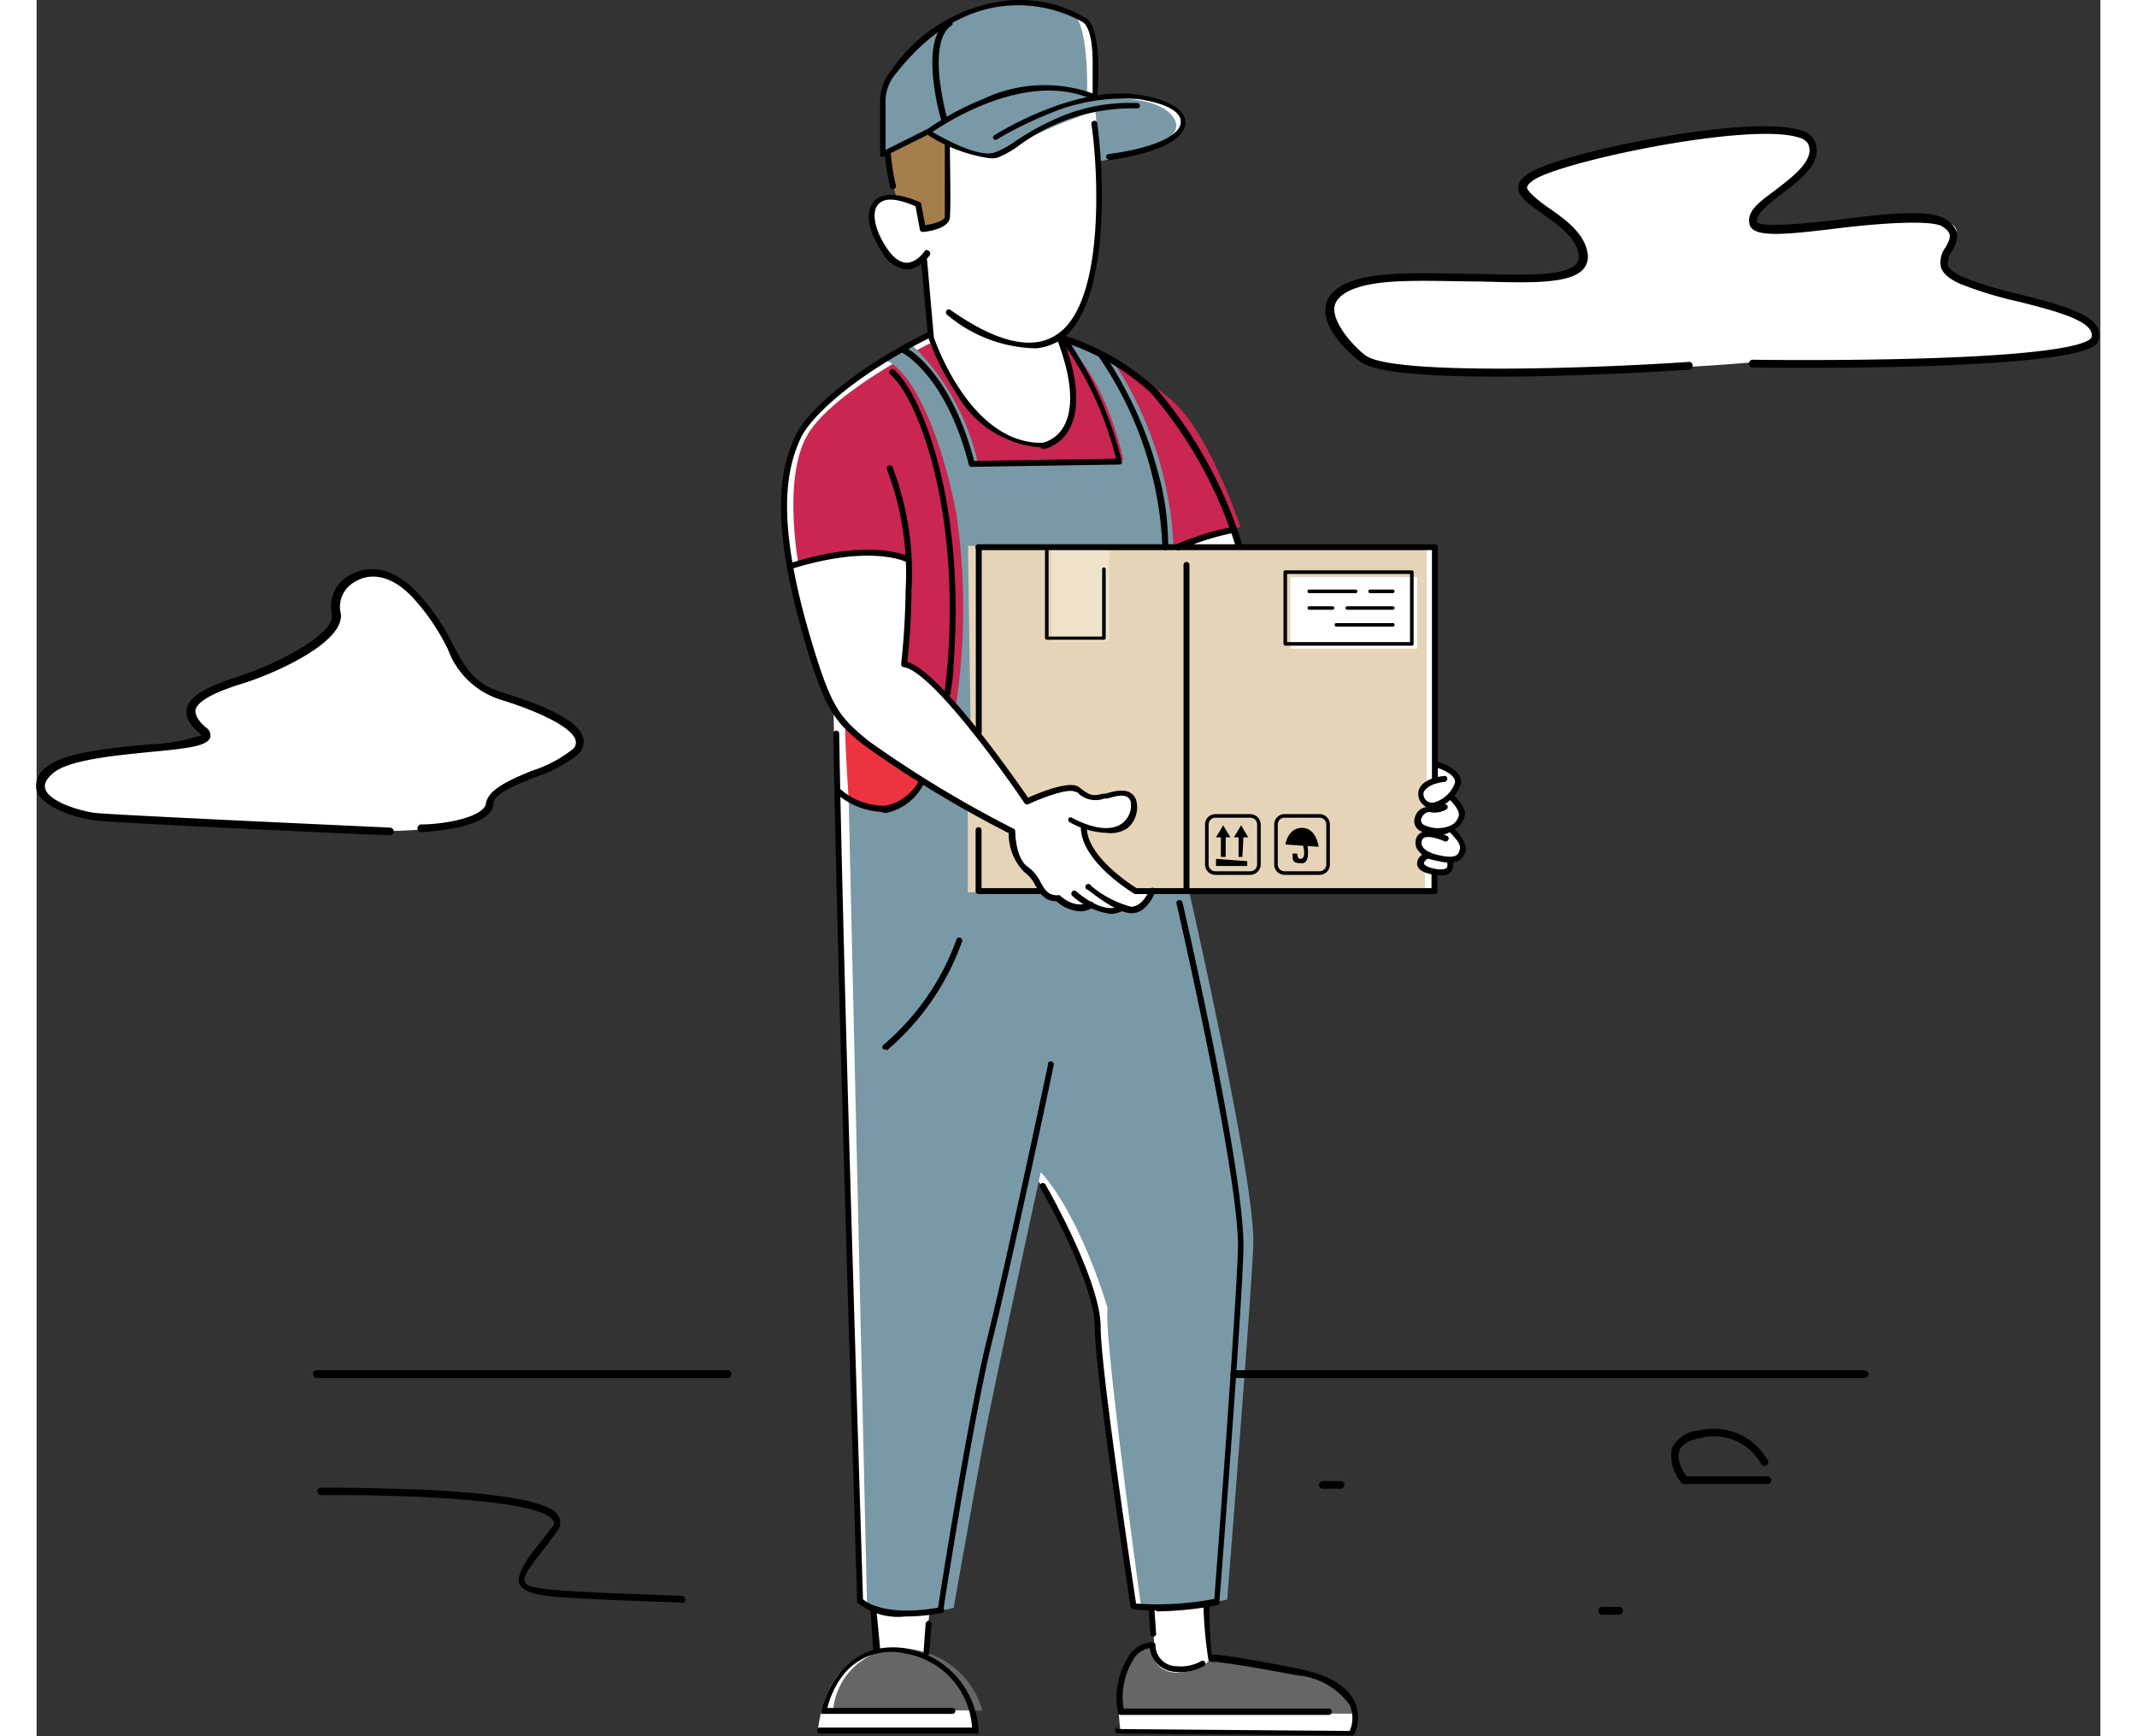 <svg xmlns="http://www.w3.org/2000/svg" viewBox="0 0 97.87 82.34" width="160" height="130"><rect x="0" y="0" width="97.87" height="82.34" fill="#333333" stroke="none"/><defs><style>.cls-1{fill:#fff}.cls-1,.cls-2,.cls-6{fill-rule:evenodd}.cls-6{fill:#7a99a6}</style></defs><g id="Layer_2" data-name="Layer 2"><g id="Layer_1-2" data-name="Layer 1"><path class="cls-1" d="M81.67 17.16a124.85 124.85 0 01-17 .29 3.48 3.48 0 01-3.06-1.74c-1.17-1.9 1.31-2.33 2.47-2.48s7.29.15 8.6-.29.73-1.6-.73-2.62-1.95-1.6-.62-2.19S80.36 5.8 83 6.24s.6 2.17-.57 3-1.76 1.83.57 1.68 5.68-.87 7.43-.44-.88 1.9.43 2.63 7.14 1.6 6.85 2.76-4.71 1.44-16.04 1.29z"/><path class="cls-2" d="M69.19 17.86c-3.66 0-5.83-.24-6.45-.73-.46-.36-1.93-1.63-1.57-2.78.26-.8 1.34-1.26 3.22-1.36 1.38-.07 2.8 0 4 0 2.21.06 4.12.11 4.62-.47a.58.58 0 00.11-.51c-.15-.78-1-1.36-1.71-1.87s-1.17-.81-1.14-1.27c0-.28.23-.51.67-.75 1.88-1 10.41-2.72 12.75-1.93a1 1 0 01.62.47c.46 1-.61 1.82-1.56 2.54-.61.47-1.25 1-1.17 1.31s2.44.08 3.85-.09c2.14-.27 4.36-.54 5.14 0s.48 1.09.26 1.5a.94.94 0 00-.19.66c.07.19.31.38.73.57a18.89 18.89 0 002.72.82c2 .52 4 1 3.7 2.13-.07.31-.25 1-8.41 1.27-4 .12-7.94.06-8 .06a.19.19 0 01-.18-.19.18.18 0 01.18-.18s4 .06 8-.06c7.5-.22 8-.86 8.07-1 .19-.77-1.74-1.26-3.44-1.69a18.34 18.34 0 01-2.77-.84c-.54-.24-.83-.49-.93-.79a1.17 1.17 0 01.21-.94c.23-.41.37-.68-.15-1s-2.91-.16-4.89.08c-2.61.32-4.1.47-4.25-.19s.54-1.09 1.31-1.68 1.83-1.4 1.46-2.14a.68.68 0 00-.41-.28C81.41 5.79 73 7.5 71.16 8.44c-.3.17-.47.32-.48.46s.5.6 1 .94c.75.52 1.69 1.18 1.86 2.11a.91.91 0 01-.18.8c-.61.72-2.51.67-4.9.6-1.25 0-2.66-.07-4 0-1.69.09-2.69.48-2.89 1.11s.63 1.75 1.44 2.39c1.33 1 11.55.58 15.38.31a.19.19 0 010 .37s-3.5.24-7.13.31c-.75.02-1.43.02-2.07.02z"/><path class="cls-1" d="M16.75 39.41s-11.94-.29-13.83-.58S-.94 37.26 1 36.35s7.29-1 7-1.46-1.74-1.45.59-2.33 5.53-2.18 5.53-3.05c0-1.76.94-2.73 2.48-2.19 2.47.87 2.91 4.52 4.8 5.39s5.1 1.6 4.23 2.91-3.93 1.17-4.08 2.48-4.8 1.31-4.8 1.31z"/><path class="cls-2" d="M16.77 39.61c-.54 0-13.11-.58-14-.7C2 38.82.28 38.33 0 37.49a1.06 1.06 0 01.49-1.12c.79-.67 2.88-.88 4.72-1.06a9.26 9.26 0 002.61-.44.28.28 0 00-.08-.09c-.49-.4-.7-.78-.62-1.16.11-.57.82-1 2.31-1.49 2.09-.66 4.83-2.13 4.56-3.05a1.69 1.69 0 01.89-1.82c1-.55 2.14-.25 3.16.83a10.53 10.53 0 011.72 2.51c.57 1.07 1 1.83 2.29 2.23S25.67 34 25.92 35a.8.8 0 01-.26.79 6.46 6.46 0 01-2 1.06c-.92.37-2 .79-2 1.28s-.67.91-1.82 1.14a14.24 14.24 0 01-1.63.2.19.19 0 010-.37c1.16 0 3-.35 3.1-1s1.08-1.1 2.19-1.55a6.18 6.18 0 001.9-1 .41.41 0 00.16-.44c-.14-.57-1.56-1.31-3.56-1.93a3.91 3.91 0 01-2.5-2.4 10.36 10.36 0 00-1.67-2.45c-1.28-1.35-2.32-1-2.71-.75a1.35 1.35 0 00-.72 1.4c.41 1.38-3 2.95-4.8 3.49-1.29.41-2 .82-2.07 1.22 0 .23.13.5.5.81a.46.46 0 01.21.46c-.13.42-1 .53-2.93.71-1.7.17-3.82.38-4.53 1-.31.26-.44.51-.37.73.15.6 1.59 1.05 2.35 1.15.92.11 13.88.69 14 .7a.19.19 0 01.18.19.18.18 0 01-.18.17"/><path class="cls-1" d="M67.72 40.16a1.67 1.67 0 00-.56-.79s.9-.57-.23-1.59c0 0 .79-.45.45-.9a2.71 2.71 0 00-1.09-.66l.07-10.33H57s-2.18-7.89-7.84-9.62l-.69-.22c2.65-2 1.88-8.56 1.88-8.56s4.47-.51 4-1.87-4.19-1-4.19-1a12.1 12.1 0 00-.16-3.3c-.39-.68-3.33-1.81-5.71-.79A9.38 9.38 0 0040.21 4c-.11.34-.11 3.28-.11 3.28l.23-.11a14 14 0 00.45 2.15c-1.36-.34-1.47 1.36-.57 2.6a1.25 1.25 0 001.93.34l.3 3.5-.88.47a18 18 0 00-4.87 3.51c-1.81 2.15-1.13 6.23-.9 7.59a27.41 27.41 0 002 6.34l.11 5 .6 20 .35 12.77.12 4.4.68.34.06 2.1s-2.26.34-2.66 3.79h7.35a3.73 3.73 0 00-2.27-3.58l.22-2.12s.59-.06.55-.24l1.1-6.45 1-5.31 2-9.14a24.42 24.42 0 013.28 7S50 63 52 76.18h.88L53 78h-.1c-2.16.56-1.48 4.19-1.48 4.19h11a2 2 0 00-.69-2.19c-1.13-.91-6.12-1.48-6.12-1.48L55.42 76H56s.93-8.72 1.14-16.65C57.2 54.89 54 42.2 54 42.2h12.25v-.86c.32 0 .86 0 .78-.61-.03 0 .81-.11.69-.57z"/><path d="M38.38 34.47c-.11-.1.13 3.43.13 3.43A2.45 2.45 0 0042 37a43.18 43.18 0 01-3.62-2.53z" fill="#ed3340" fill-rule="evenodd"/><path d="M36.14 26.8s-.8-4.19.45-6.23 5.78-4.29 5.78-4.29 2.37 5.08 5 4.74c0 0 3 .46 1.13-5 0 0 3.85 1.47 5.55 3.17S57.09 25 57.09 25s-2.55.53-3.43 1.4-8.6 8.72-8.6 8.72-2.64-3.5-3.89-3.61a34.6 34.6 0 00.12-4.87c-.23-.35-2.83-.64-5.15.16z" fill="#c92652" fill-rule="evenodd"/><path d="M40.81 9.38a7.56 7.56 0 01-.45-2.15l2.78-1.53a34.7 34.7 0 010 4.81 3 3 0 01-1.14.34l-.17-1.19z" fill="#a67d4c" fill-rule="evenodd"/><path class="cls-6" d="M40.13 7.34l2.15-1.08s2.38 1.54 3.4 1a26.59 26.59 0 014.53-2l.22 2.38S54.53 7 54 5.74s-3.4-1.14-4.19-1c0 0 .15-3.58-.68-4.08A5.92 5.92 0 0045 .35C43.3.89 40.36 3 40.13 4.63a8.67 8.67 0 000 2.71zm-.75 68.75l-.87-38.19A2.46 2.46 0 0042 37l3.74 2.27L47 42.31l.65-.08a.93.93 0 00.82.31A1.3 1.3 0 0050 43s2.38.68 2.95-.68l1.69-.11s3.06 13.37 3.06 16.65c0 1.47-1.24 17-1.24 17s-2.95.68-4.08.34c0 0-1.81-13-1.59-14.16 0 0-1.24-4.3-3.17-6.45 0 0-2.21 10.13-2.66 12.51s-1.47 8.15-1.47 8.15-2.49.75-4.11-.16z"/><path d="M37.78 81.05l7.07.08A4 4 0 0041 78.19a3.19 3.19 0 00-3.22 2.86zm13.57.22h11.09s.46-2.06-6.81-2.59c0 0-.29.61-1.45.63a1.15 1.15 0 01-1.31-1.22s-1.87.12-1.52 3.18z" fill="#666" fill-rule="evenodd"/><path class="cls-6" d="M43.61 33.37a31.1 31.1 0 000-9.06c-.79-4-2.15-6.8-3.39-7.24l1.28-.73a11.27 11.27 0 013.13 5.59l6.91-.11s-.71-3.5-2.45-5.2l-.38-.62 2.26 1a17.38 17.38 0 012.94 8.83l-8.26 10z"/><path d="M44.29 34.24l-.12-8.35h21.75v11.22a.65.65 0 00.23 1.13s-.68.34-.68.56.34.57.34.57l.14.17s-.82.4 0 1a.38.38 0 00-.11.68v1.13H52.1s-2.43-1.64-2.43-3.11c0 0 1.36.45 2-.11s.34-1.81-.34-1.59-1.36.34-1.59.11a.92.92 0 00-.9-.33l-1.82.56zm-.13 4.08v4l3.52-.11a6.83 6.83 0 00-.46-.68 2.55 2.55 0 01-1-2.15z" fill="#e5d4b8" fill-rule="evenodd"/><path fill="#f0e3cc" d="M48.14 26.01h2.72v4.41h-2.72z"/><path fill="#fff" d="M59.46 27.37h6.01v3.39h-6.01z"/><path class="cls-2" d="M41.22 76.66a3.11 3.11 0 01-2.31-.66.12.12 0 010-.09c0-.28-.9-28.13-1.13-41.11a.15.15 0 01.14-.15.14.14 0 01.14.14c.22 12.71 1.09 39.65 1.13 41.05.35.33 1.51.79 3.69.38a.13.13 0 01.16.11.13.13 0 01-.11.16 8.51 8.51 0 01-1.71.17z"/><path class="cls-2" d="M42.86 76.49a.15.15 0 01-.12-.17c0-.09 1.43-9.22 2.33-12.81s2.87-12.92 2.89-13a.14.14 0 11.27 0c0 .1-2 9.45-2.89 13S43 76.28 43 76.37a.14.14 0 01-.14.12zm-3.05 1.81a.13.13 0 01-.14-.13l-.13-1.87a.14.14 0 11.28 0l.18 1.85a.14.14 0 01-.13.15zm2.38.23a.15.15 0 01-.13-.16l.1-1.37a.15.15 0 01.15-.13.15.15 0 01.13.16l-.11 1.39a.15.15 0 01-.14.11zm7.29-35.31a1.83 1.83 0 01-1.12-.48c-.58 0-.78-.39-1-.75a1.65 1.65 0 00-.52-.63 2.58 2.58 0 01-.74-1.85 52.94 52.94 0 01-6.85-4.16c-1.26-1-1.74-1.52-2.54-4-2-6.4-1.51-9-.73-10.68.51-1.11 2.68-3.12 6.24-4.89a.14.14 0 01.19.06.15.15 0 01-.07.19c-3.49 1.74-5.61 3.69-6.11 4.76-.73 1.61-1.23 4.14.77 10.44.78 2.45 1.21 2.88 2.44 3.9a53.46 53.46 0 006.89 4.17.13.13 0 01.08.13s0 1.29.61 1.69a1.88 1.88 0 01.6.74c.2.34.34.6.8.6a.14.14 0 01.1 0s.72.71 1.41.31a.15.15 0 01.19.06.13.13 0 010 .19 1.12 1.12 0 01-.64.2z"/><path class="cls-2" d="M44.51 82.21h-7.36a.14.14 0 010-.28h7.21a3.8 3.8 0 00-3.21-3.52 2.89 2.89 0 00-3 1.16A4.26 4.26 0 0037.5 81h5.93a.14.14 0 110 .28h-6.22a.11.11 0 010-.11s.67-3.47 4-3a4.17 4.17 0 013.46 3.94.14.14 0 01-.14.14zm6.42-38.87a3.37 3.37 0 01-1.82-.86.14.14 0 010-.2.13.13 0 01.2 0s1.29 1.16 2.1.66a.14.14 0 01.19 0 .14.14 0 010 .19 1.16 1.16 0 01-.67.21zm1.22-.94h-.07c-.1-.06-2.56-1.53-2.56-3.18a.14.14 0 11.28 0c0 1.49 2.4 2.92 2.42 2.94a.13.13 0 01.05.19.12.12 0 01-.12.05z"/><path class="cls-2" d="M51.93 43.31c-.73 0-2-1.07-2.08-1.11A.14.14 0 1150 42a4.78 4.78 0 001.9 1c.57 0 .88-.8.88-.81a.14.14 0 01.18-.08.13.13 0 01.09.18s-.36 1.02-1.12 1.02zm-1.18-3.81A3.86 3.86 0 0149 39a.15.15 0 01-.06-.2.14.14 0 01.19 0c1.08.56 1.94.62 2.42.19a1.07 1.07 0 00.33-1c-.15-.36-.55-.28-1.11-.12h-.14a1.18 1.18 0 01-1.29-.31h-.08c-.26-.2-1.46.22-2.23.58a.14.14 0 01-.18-.05c-1.17-1.74-4.48-6.28-5.73-6.45a.14.14 0 01-.12-.16s.19-1.57.21-3.48a13.85 13.85 0 00-.88-5.73.14.14 0 01.26-.12 14.07 14.07 0 01.9 5.85 32.36 32.36 0 01-.2 3.39c1.61.49 5.17 5.63 5.73 6.44.5-.23 2-.84 2.41-.5l.08.06c.39.29.53.4 1.05.25h.13c.48-.14 1.2-.34 1.45.29a1.3 1.3 0 01-.4 1.34 1.43 1.43 0 01-.99.23z"/><path class="cls-2" d="M44.54 26v8.71a.14.14 0 10.28 0V26h.06zm3.13 16.4h-3a.14.14 0 01-.14-.14v-2.89a.14.14 0 01.28 0v2.75h2.85a.14.14 0 110 .28zm18.64 0H52.15a.14.14 0 010-.28h14v-.74a.14.14 0 11.28 0v.88a.14.14 0 01-.12.14z"/><path class="cls-2" d="M66.31 37.16a.14.14 0 01-.14-.14V26.09H44.66a.14.14 0 010-.28h21.65a.14.14 0 01.14.14V37a.14.14 0 01-.14.16zM35.73 27a.14.14 0 01-.13-.1.13.13 0 01.09-.18c3.46-1.09 5.21-.53 5.67-.33a.14.14 0 01.07.18.15.15 0 01-.19.08c-.3-.14-2-.75-5.47.34z"/><path class="cls-2" d="M54.53 42.29a.15.15 0 01-.14-.15V26.79a.14.14 0 11.28 0v15.35a.15.15 0 01-.14.15zm11.67-3.95a.6.6 0 01-.44-.17.68.68 0 01-.21-.71c.12-.35.56-.59 1.2-.66a.13.13 0 01.15.12.15.15 0 01-.12.16c-.61.06-.9.29-1 .48a.41.41 0 00.57.47 1.48 1.48 0 00.91-.9c.08-.38-.65-.67-.92-.74a.15.15 0 01-.1-.17.14.14 0 01.18-.1c.05 0 1.26.35 1.12 1.07a1.8 1.8 0 01-1.11 1.11.93.93 0 01-.23.04z"/><path class="cls-2" d="M66.51 39.62a2.1 2.1 0 01-.82-.18.53.53 0 01-.32-.7.64.64 0 01.72-.46.79.79 0 00.59-.1.14.14 0 01.2 0 .14.14 0 010 .19 1.11 1.11 0 01-.83.14c-.15 0-.31.12-.37.28a.25.25 0 00.15.35 1.52 1.52 0 001.25 0 .7.7 0 00.37-.49c0-.08 0-.3-.49-.78a.14.14 0 01.2-.2c.44.43.63.77.57 1a1 1 0 01-.52.68 1.43 1.43 0 01-.7.27z"/><path class="cls-2" d="M67 40.91a2.87 2.87 0 01-.65-.1 1.25 1.25 0 01-.9-.57.64.64 0 010-.54c.13-.25.48-.47 1.43-.06a.13.13 0 01.07.18.14.14 0 01-.18.08c-.58-.25-1-.27-1.06-.07a.31.31 0 000 .29c.06.12.23.3.71.42.91.22 1 0 1.07-.25s-.16-.49-.49-.84a.15.15 0 010-.2.14.14 0 01.2 0c.26.27.67.78.56 1.12a.71.71 0 01-.76.54z"/><path class="cls-2" d="M66.59 41.51h-.19c-.55-.08-.84-.22-.92-.45a.47.47 0 01.16-.47.48.48 0 01.45-.14.14.14 0 010 .28.2.2 0 00-.21.06.23.23 0 00-.09.18s.09.18.69.26c.14 0 .31 0 .39-.07a.35.35 0 000-.31.16.16 0 01.09-.18.15.15 0 01.18.09.69.69 0 01-.07.59.57.57 0 01-.48.16zM43.18 33a.14.14 0 01-.12-.16c.05-.43.1-.89.14-1.37.59-7.56-1.48-12.66-2.71-13.71a.14.14 0 11.18-.22c1.27 1.09 3.41 6.29 2.81 14 0 .49-.09.95-.14 1.39a.14.14 0 01-.16.07zM40 38.5a3.5 3.5 0 01-2.1-.89.14.14 0 010-.2.13.13 0 01.2 0 3.14 3.14 0 002.17.8A2.33 2.33 0 0041.86 37a.15.15 0 01.2 0 .14.14 0 010 .19 2.57 2.57 0 01-1.81 1.37zm.26 11.26a.16.16 0 01-.11 0 .14.14 0 010-.2 11.78 11.78 0 003.47-5 .13.13 0 01.17-.09.14.14 0 01.1.18 12.12 12.12 0 01-3.56 5.16.16.16 0 01-.07-.05zM53 76.19l.09 1.28a.14.14 0 01-.13.15.14.14 0 01-.14-.13l-.1-1.3zm8.28 5.14h-9.86a.13.13 0 01-.14-.13 3.64 3.64 0 01.64-2.84 1.44 1.44 0 011-.48.14.14 0 01.14.14 1 1 0 001 1 2 2 0 001.13-.22.14.14 0 01.2 0 .13.13 0 010 .19 2.13 2.13 0 01-1.31.3 1.28 1.28 0 01-1.29-1.13 1.19 1.19 0 00-.67.38 3.36 3.36 0 00-.57 2.49h9.73a.14.14 0 01.14.14.15.15 0 01-.14.16z"/><path class="cls-2" d="M51.27 82l11 .09a1.53 1.53 0 000-1.23 3.41 3.41 0 00-2.53-1.41c-2.42-.47-3.37-.58-3.78-.63-.25 0-.32 0-.39-.1a20.45 20.45 0 01-.24-2.72 1.4 1.4 0 00.28-.06c0 .82.07 2.39.12 2.53h.23c.41.05 1.37.17 3.8.65 1.44.28 2.36.8 2.73 1.56a1.83 1.83 0 010 1.56.11.11 0 01-.09.07l-11.11-.1a.14.14 0 010-.28z"/><path class="cls-2" d="M53.11 76.38a10.74 10.74 0 01-1.11-.06.15.15 0 01-.12-.12c-.07-.46-1.7-11.14-1.7-13.27s-2.56-6.57-2.59-6.61a.15.15 0 01.06-.2.15.15 0 01.19.05c.11.19 2.62 4.59 2.62 6.76 0 2 1.51 12 1.68 13.12a14.53 14.53 0 003.71-.22c.1-1.26 1-13.23 1.12-16.53S54.09 43 54.06 42.86a.13.13 0 01.11-.17.15.15 0 01.17.1c.12.53 3 13 2.89 16.52S56.1 75.83 56.09 76a.15.15 0 01-.11.13 16.17 16.17 0 01-2.87.29m-5.71-59.9a6.72 6.72 0 01-4.22-1.59.14.14 0 01.16-.23c2.17 1.53 3.87 1.93 5 1.19 2.48-1.54 1.93-8.49 1.68-10a.14.14 0 01.12-.16.13.13 0 01.16.11 26.86 26.86 0 01.15 5.27c-.21 2.51-.82 4.36-2 5.08a2.7 2.7 0 01-1.05.33zm-6.93-7.66a.15.15 0 00.17.1.13.13 0 00.11-.17 9.94 9.94 0 01-.25-1.61l-.28.05a11.42 11.42 0 00.25 1.63z"/><path class="cls-2" d="M43.07 6.82v3.45c0 .2-.53.35-.93.41l-.19-1a.12.12 0 00-.08-.1c-1.35-.57-1.93-.32-2.19 0-.4.49-.23 1.44.44 2.41a1.45 1.45 0 001.16.79h.08a1.56 1.56 0 001-.69.14.14 0 00-.05-.19.13.13 0 00-.19 0s-.36.55-.85.56c-.31 0-.63-.22-.93-.66-.58-.85-.76-1.7-.45-2.08s.9-.31 1.79.06l.2 1.07A.15.15 0 0042 11c.21 0 1.26-.15 1.31-.68s0-2.79 0-3.44zm7.77.74a.12.12 0 01-.12-.11.12.12 0 01.11-.14c2.53-.35 3.43-1 3.43-1.53s-.79-.89-2-1.08a9.14 9.14 0 00-4.45.78 17.06 17.06 0 00-2.25 1.12.12.12 0 01-.17 0 .12.12 0 010-.17c.16-.1 3.8-2.39 6.85-1.94 1.41.21 2.25.71 2.24 1.33 0 .8-1.37 1.46-3.65 1.78z"/><path class="cls-2" d="M45.1 7.49a7.35 7.35 0 01-2.82-1.08.13.13 0 010-.17.14.14 0 01.18 0s2.06 1.27 2.95 1a4.13 4.13 0 001-.54 12.69 12.69 0 012.28-1.22 8.47 8.47 0 013.54-.59.13.13 0 010 .25 9.1 9.1 0 00-5.67 1.78 4.51 4.51 0 01-1 .56 1.16 1.16 0 01-.46.01z"/><path class="cls-2" d="M40.11 7.44h-.07a.17.17 0 01-.04-.13V4.77a2.32 2.32 0 01.54-1.44A7.65 7.65 0 0146.4 0a6.18 6.18 0 013.38.87c.78.54.55 3.45.52 3.78a.13.13 0 01-.07.09.09.09 0 01-.11 0c-3.39-1.58-7.69 1.56-7.74 1.59l-2.21 1.1h-.06M46.52.25c-1.65 0-3.75.67-5.77 3.24a2 2 0 00-.49 1.28v2.34l2-1a13.28 13.28 0 012.64-1.42 6.79 6.79 0 015.18-.26V2.98c0-1.42-.3-1.81-.45-1.92a6.28 6.28 0 00-3.11-.81z"/><path class="cls-2" d="M43 5.72a.12.12 0 01-.12-.09c-.05-.16-1.07-3.81.35-4.65a.14.14 0 01.18.05.13.13 0 010 .17c-.64.38-.68 1.53-.6 2.42a13.21 13.21 0 00.36 1.94.12.12 0 01-.09.15zm4.62 15.5a5 5 0 01-4-2.56A12.12 12.12 0 0142.28 16l-.34-3.63a.15.15 0 01.13-.15.15.15 0 01.16.13l.32 3.65c.1.29 1.78 5.07 5.16 5a1.58 1.58 0 001-.78c.34-.59.56-1.77-.27-4a.13.13 0 01.08-.18.13.13 0 01.18.08c.71 1.88.79 3.32.26 4.26a1.87 1.87 0 01-1.16.91h-.14z"/><path class="cls-2" d="M57 26a.15.15 0 01-.14-.1 20.52 20.52 0 00-4-7.25 11.19 11.19 0 00-3.8-2.3 17.85 17.85 0 012.4 5.51.14.14 0 010 .12.13.13 0 01-.11.05l-7 .11a.13.13 0 01-.14-.1c-1.1-4.3-3.18-5.33-3.21-5.34a.14.14 0 01-.06-.19.14.14 0 01.18-.07c.09 0 2.2 1.08 3.34 5.42l6.73-.11a16.25 16.25 0 00-2.59-5.6.15.15 0 010-.17.15.15 0 01.16-.06 11.83 11.83 0 014.36 2.53 21 21 0 014.05 7.36.14.14 0 01-.17.19z"/><path class="cls-2" d="M53.52 26.09a.13.13 0 01-.13-.14 17.13 17.13 0 00-3-9 .14.14 0 01.24-.16 19 19 0 012.74 6.36 13.2 13.2 0 01.29 2.85.14.14 0 01-.14.09zm.56 0A.14.14 0 0154 26a.14.14 0 01.06-.19 12.59 12.59 0 012.6-.81.16.16 0 01.17.11.13.13 0 01-.11.17 12.13 12.13 0 00-2.57.83zm-3.47 4.25H47.9a.09.09 0 01-.08-.09v-4.19a.09.09 0 01.08-.06.09.09 0 01.09.08v4.11h2.54V27a.09.09 0 01.08-.09.09.09 0 01.09.09v3.28a.09.09 0 01-.09.06zM55.41 41v-1.9a.49.49 0 01.49-.49h1.65a.5.5 0 01.5.49V41a.5.5 0 01-.5.49H55.9a.49.49 0 01-.49-.49m.49-2.22a.32.32 0 00-.32.32V41a.32.32 0 00.32.32h1.65a.32.32 0 00.33-.32v-1.9a.32.32 0 00-.33-.32zm4.93 2.71h-1.64a.49.49 0 01-.5-.49v-1.9a.49.49 0 01.5-.49h1.64a.49.49 0 01.5.49V41a.49.49 0 01-.5.49m-1.64-2.71a.32.32 0 00-.33.32V41a.32.32 0 00.33.32h1.64a.32.32 0 00.33-.32v-1.9a.32.32 0 00-.33-.32z"/><path class="cls-2" d="M59.22 40.05l1.58.11s-.11-.9-.79-.9-.79.79-.79.79z"/><path class="cls-2" d="M60.24 39.94s.22 1-.23 1-.45-.12-.45-.46h.22s0 .34.23.23 0-.79 0-.79zm-2.83.9v.23h-1.48v-.34l1.48.11zm-.23-.2H57v-.93h-.22l.34-.57.34.57h-.23zm-.79 0h-.23v-.93h-.23l.34-.57.34.57h-.22zm2.74-10.1v-3.4a.09.09 0 01.09-.09h6a.08.08 0 01.08.09v3.4a.08.08 0 01-.08.08h-6a.09.09 0 01-.09-.08m6-3.32H59.3v3.23h5.83z"/><path class="cls-2" d="M60.35 28.13h2.21a.09.09 0 00.08-.08.09.09 0 00-.08-.09h-2.21a.08.08 0 00-.08.09.08.08 0 00.08.08zm2.89 0h1.07a.09.09 0 00.09-.08.09.09 0 00-.09-.09h-1.07a.09.09 0 00-.09.09.09.09 0 00.09.08zm-2.89.79h1.1a.09.09 0 00.09-.08.09.09 0 00-.09-.09h-1.1a.08.08 0 00-.08.09.08.08 0 00.08.08zm1.81 0h2.15a.09.09 0 00.09-.08.09.09 0 00-.09-.09h-2.15a.09.09 0 00-.09.09.09.09 0 00.09.08zm-.52.8h2.67a.09.09 0 00.09-.09.08.08 0 00-.09-.08h-2.67a.07.07 0 00-.08.08.08.08 0 00.08.09zM32.77 65.35H13.29a.18.18 0 01-.18-.18.18.18 0 01.18-.19h19.48a.18.18 0 01.18.19.18.18 0 01-.18.18zm53.83 0H56.89c-.16 0-.28-.08-.28-.18s.12-.19.28-.19H86.6c.16 0 .28.08.28.19s-.12.18-.28.18zM61 70.61a.18.18 0 01-.18-.18.18.18 0 01.18-.19h.83a.18.18 0 01.19.18.17.17 0 01-.17.18H61zm13.24 5.97a.18.18 0 01-.18-.18.19.19 0 01.18-.19h.84a.19.19 0 010 .37h-.84zM30.64 76c-3.54-.11-5.71-.22-6.47-.32s-1.15-.28-1.28-.59.22-1 .82-1.72c.24-.3.51-.65.78-1 .08-.12.07-.2 0-.25-.52-1-7-1.25-11-1.21a.18.18 0 01-.18-.18.17.17 0 01.18-.18s2.62 0 5.28.12c5.48.3 5.87 1 6 1.28a.59.59 0 01-.06.63c-.28.4-.55.75-.79 1.06-.47.6-.87 1.11-.77 1.35s.25.27 1 .37 2.9.2 6.43.32a.18.18 0 110 .36zm51.42-5.62h-4l-.06-.06a2 2 0 01-.46-1.62 1.56 1.56 0 011.3-.86 2.94 2.94 0 013.25 1.41.18.18 0 11-.32.16 2.55 2.55 0 00-2.87-1.21c-.57.11-.91.32-1 .62-.16.45.21 1 .34 1.2h3.84a.18.18 0 110 .36z"/></g></g></svg>

